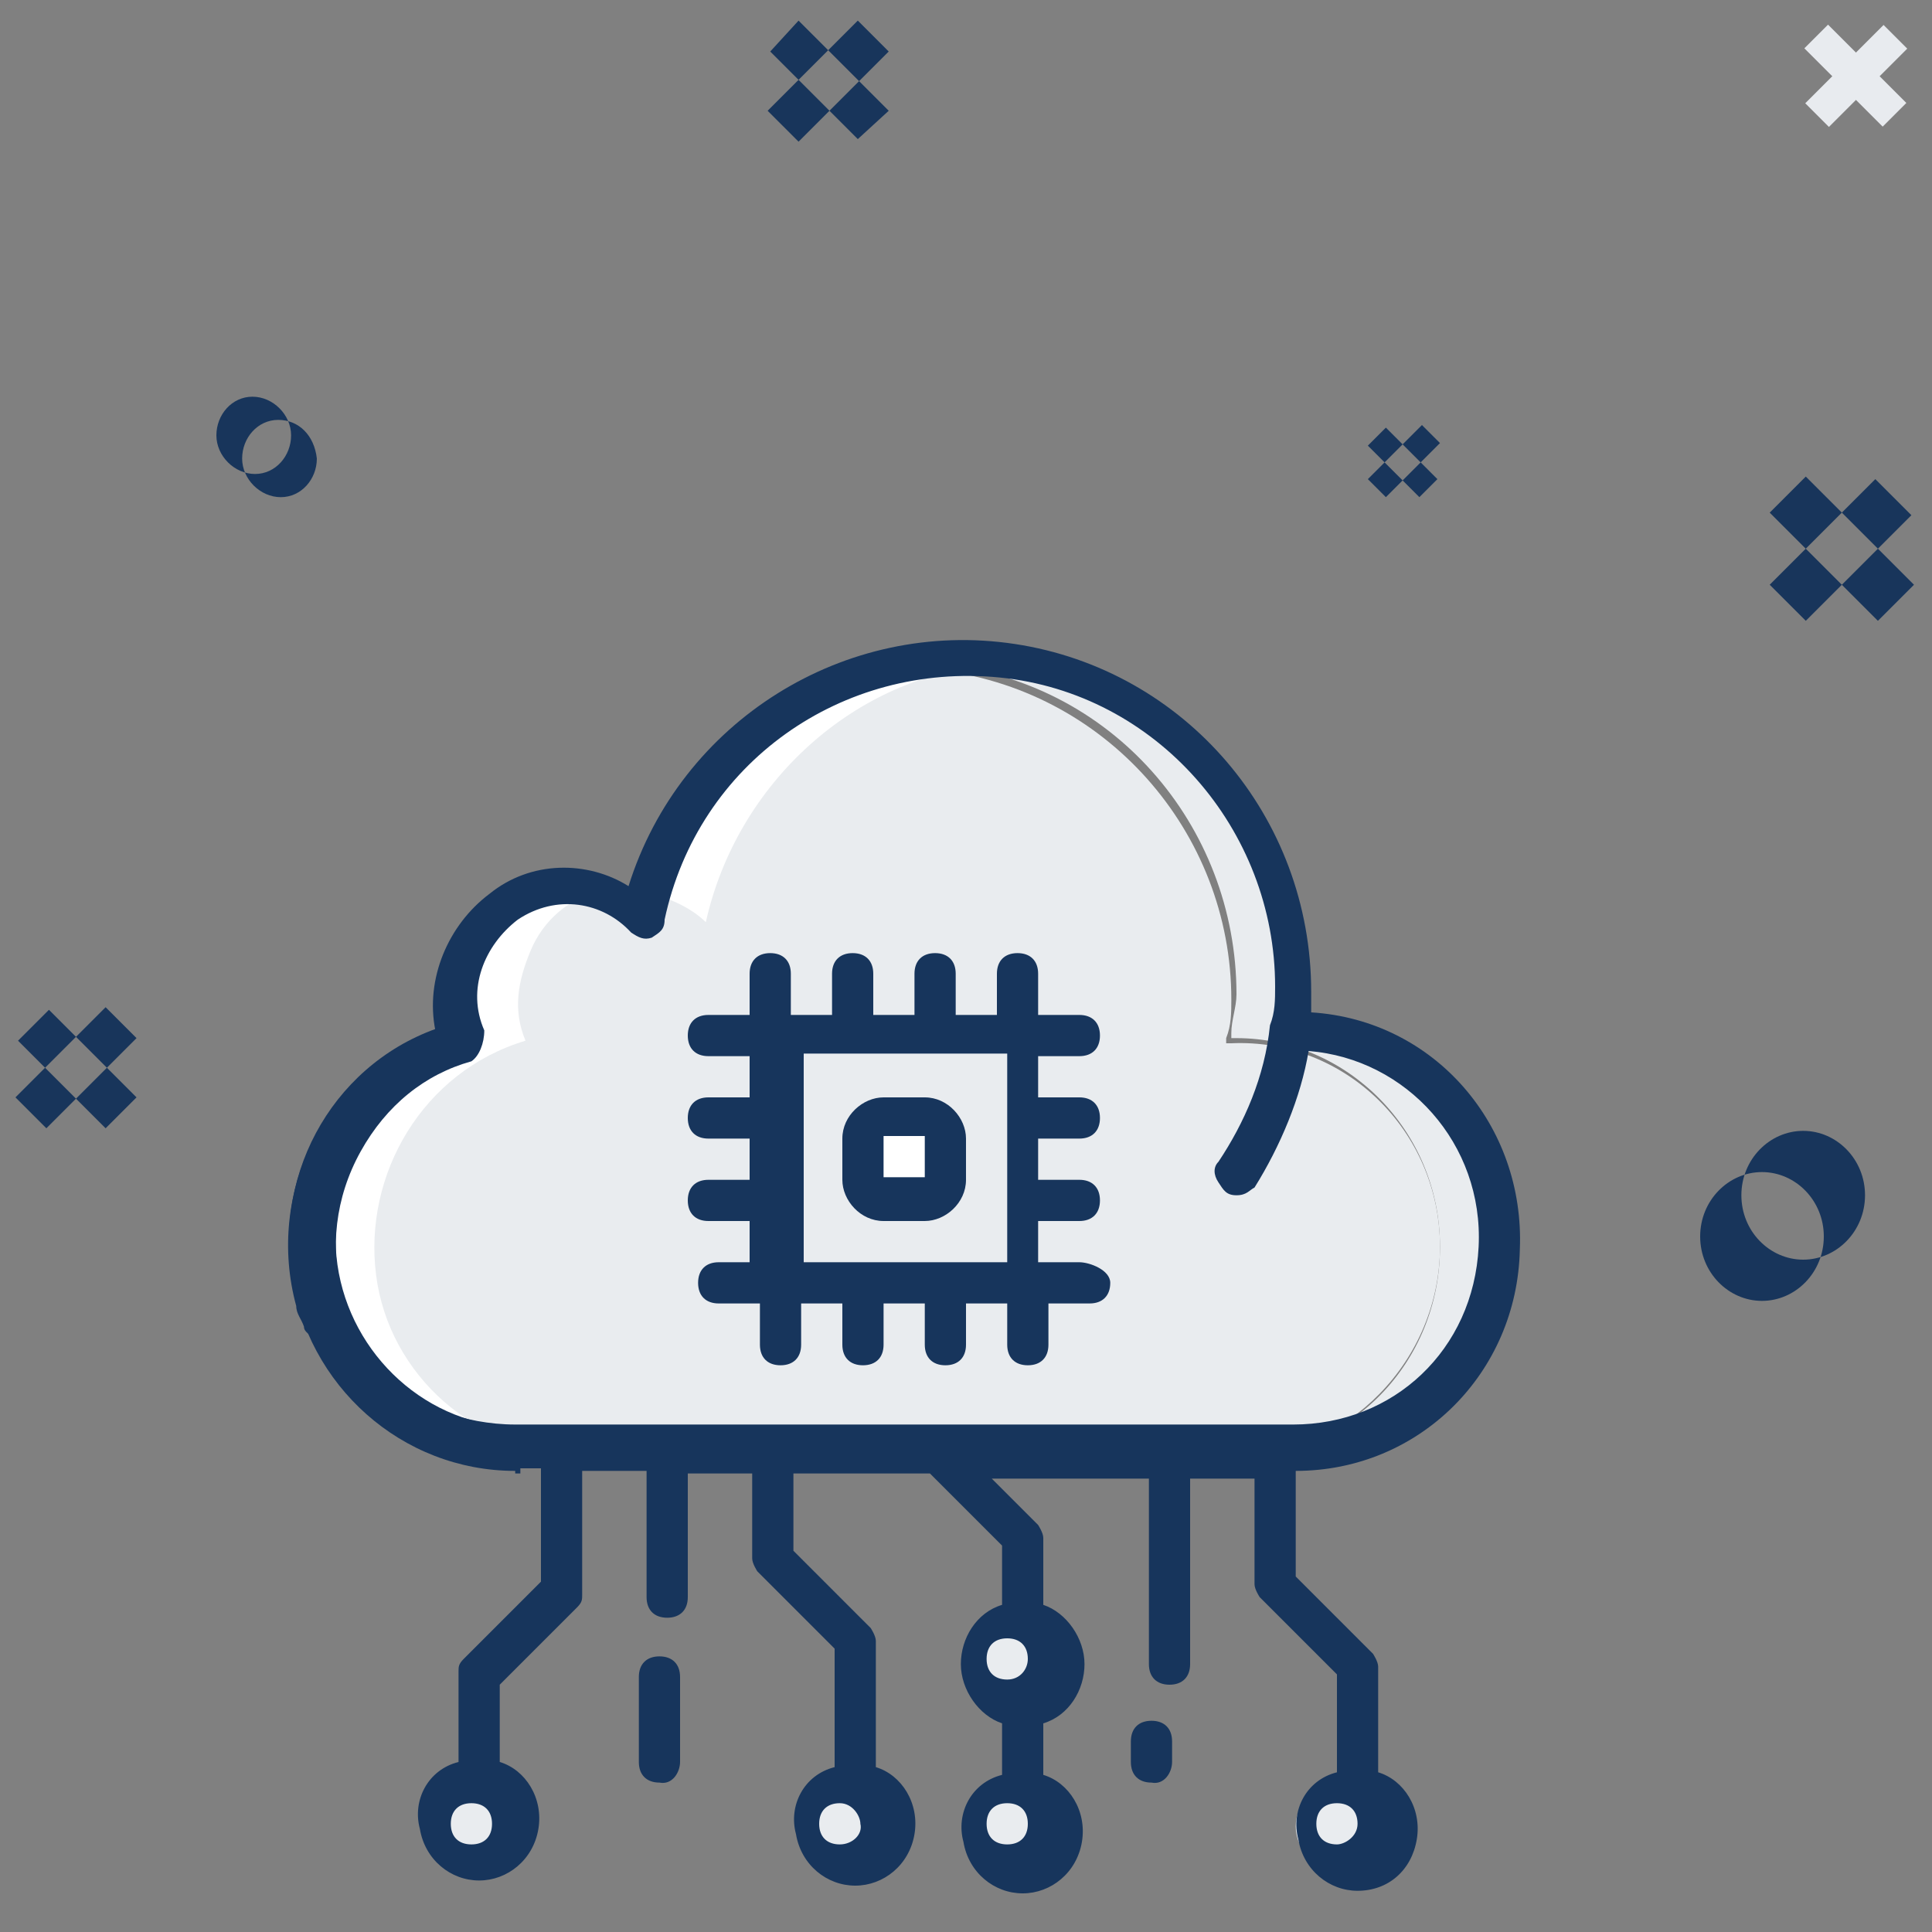 <?xml version="1.0" encoding="utf-8"?>
<!-- Generator: Adobe Illustrator 23.0.1, SVG Export Plug-In . SVG Version: 6.00 Build 0)  -->
<svg version="1.1" baseProfile="tiny" id="Layer_1" xmlns="http://www.w3.org/2000/svg" xmlns:xlink="http://www.w3.org/1999/xlink"
	 x="0px" y="0px" viewBox="0 0 75 75" xml:space="preserve">
<rect x="0" y="0" width="75" height="75" fill="#808080" stroke="none"/>
<path id="Star" fill-rule="evenodd" fill="#18355B" d="M5.3,42.6l-3.4-3.4l-1.2,1.2l3.4,3.4L5.3,42.6z M5.3,40.3l-1.2-1.2l-3.5,3.5
	l1.2,1.2L5.3,40.3z M55.8,18.6l-2-2l-0.7,0.7l2,2L55.8,18.6z M55.9,17.2l-0.7-0.7l-2.1,2.1l0.7,0.7L55.9,17.2z M70,43.9
	c-1.3,0-2.4,1.1-2.4,2.5c0,1.4,1.1,2.5,2.4,2.5c1.3,0,2.4-1.1,2.4-2.5c0,0,0,0,0,0C72.4,45,71.3,43.9,70,43.9L70,43.9z M9.8,15.4
	c-0.8,0-1.4,0.7-1.4,1.5c0,0.8,0.7,1.5,1.5,1.5c0.8,0,1.4-0.7,1.4-1.5C11.3,16.1,10.6,15.4,9.8,15.4z M34.5,4.3L31,0.8L29.9,2
	l3.4,3.4L34.5,4.3z M34.5,2l-1.2-1.2l-3.5,3.5L31,5.5L34.5,2L34.5,2z M72.8,18.6l-4.1,4.1l1.4,1.4l4.1-4.1L72.8,18.6z M70.1,18.5
	l-1.4,1.4l4.2,4.2l1.4-1.4L70.1,18.5z M10.8,16.3c-0.8,0-1.4,0.7-1.4,1.5c0,0.8,0.7,1.5,1.5,1.5c0.8,0,1.4-0.7,1.4-1.5
	C12.2,16.9,11.6,16.3,10.8,16.3z M68.4,45.5c-1.3,0-2.4,1.1-2.4,2.5c0,1.4,1.1,2.5,2.4,2.5c1.3,0,2.4-1.1,2.4-2.5c0,0,0,0,0,0
	C70.8,46.6,69.7,45.5,68.4,45.5L68.4,45.5z"/>
<rect x="69.9" y="2.3" transform="matrix(0.707 -0.707 0.707 0.707 19.034 51.802)" fill-rule="evenodd" fill="#E8EBEF" width="4.3" height="1.3"/>
<rect x="69.9" y="2.3" transform="matrix(0.707 0.707 -0.707 0.707 23.171 -50.089)" fill-rule="evenodd" fill="#E8EBEF" width="4.3" height="1.3"/>
<g transform="translate(-1 -1)">
	<g transform="translate(1 2)">
		<g>
			<ellipse fill="#E9ECEF" cx="18.3" cy="69.9" rx="1.6" ry="1.6"/>
			<ellipse fill="#E9ECEF" cx="51.9" cy="69.9" rx="1.6" ry="1.6"/>
			<ellipse fill="#E9ECEF" cx="32.6" cy="69.9" rx="1.6" ry="1.6"/>
			<ellipse fill="#E9ECEF" cx="39.1" cy="69.9" rx="1.6" ry="1.6"/>
			<ellipse fill="#E9ECEF" cx="39.1" cy="63.5" rx="1.6" ry="1.6"/>
			<path fill="#E9ECEF" d="M58.3,47.4c0,4.4-3.6,8.1-7.9,8.1H48c4.4,0,7.9-3.6,7.9-8.1s-3.6-8.1-7.9-8.1h-0.2v-0.2
				c0-0.5,0.2-1,0.2-1.5c0-6.6-4.9-12.2-11.5-12.8c0.3,0,0.8,0,1.2,0c3.5,0,6.6,1.3,9.1,3.8s3.8,5.8,3.8,9.1c0,0.5,0,1-0.2,1.5v0.2
				h0.2C54.7,39.3,58.2,42.9,58.3,47.4z"/>
		</g>
		<path fill="#E9ECEF" d="M55.9,47.4c0,4.4-3.6,8.1-7.9,8.1H20c-4,0-7.4-3-7.9-6.9c-0.5-4,2-7.7,5.8-8.9c-0.3-1.3-0.3-2.5,0.2-3.6
			c0.5-1.2,1.5-2,2.6-2.3c0.5,0,1-0.2,1.3-0.2c0.3,0,0.7,0,1,0.2c0.8,0.2,1.5,0.7,2.1,1.2c1.2-5.4,5.8-9.6,11.2-10
			c6.6,0.7,11.5,6.3,11.5,12.8c0,0.5,0,1-0.2,1.5v0.2h0.2C52.2,39.3,55.9,42.9,55.9,47.4z"/>
		<g>
			<rect x="29.5" y="38.5" fill="#E9ECEF" width="11.2" height="11.4"/>
			<path fill="#FFFFFF" d="M34.3,42.4h1.6c0.5,0,0.8,0.3,0.8,0.8v1.6c0,0.5-0.3,0.8-0.8,0.8h-1.6c-0.5,0-0.8-0.3-0.8-0.8v-1.6
				C33.5,42.7,33.8,42.4,34.3,42.4z"/>
		</g>
		<g>
			<path fill="#FFFFFF" d="M27.4,34.8c1.2-5.4,5.8-9.6,11.2-10c-0.3,0-0.8,0-1.2,0c-0.3,0-0.8,0-1.2,0c-5.1,0.5-9.4,4-10.9,8.9
				C26.1,33.9,26.9,34.3,27.4,34.8z"/>
			<path fill="#FFFFFF" d="M20,55.4h2.5c-4,0-7.4-3-7.9-6.9s1.8-7.9,5.8-9.1c-0.5-1.2-0.3-2.3,0.2-3.5c0.5-1.2,1.5-2,2.6-2.3h-0.2
				c-0.3,0-0.7-0.2-1-0.2c-0.3,0-0.8,0-1.2,0.2C19.6,34,18.6,34.8,18,36c-0.5,1.2-0.5,2.3-0.2,3.5c-3.8,1.2-6.3,4.9-5.8,8.9
				S16,55.4,20,55.4z"/>
		</g>
	</g>
	<g>
		<path fill="#17355C" d="M21,58.1c-4.4,0-8.1-3.3-8.7-7.7s2.1-8.6,6.4-9.7l0.5,1.5c-3.5,1-5.6,4.4-5.1,7.9c0.5,3.5,3.5,6.3,7.1,6.3
			v1.8H21z"/>
		<g>
			<path fill="#17355C" d="M51.3,58.1c4.8,0,8.6-3.8,8.7-8.6c0.2-4.8-3.3-8.9-8.1-9.2c0-0.3,0-0.5,0-0.8C51.9,32.7,47,27,40.4,26
				c-6.6-1-13,3-15,9.4c-1.6-1-3.8-1-5.4,0.3c-1.6,1.2-2.5,3.3-2.1,5.3c-4.3,1.6-6.6,6.3-5.4,10.7c0,0.3,0.2,0.5,0.3,0.8
				c0,0.2,0.2,0.3,0.5,0.5c0.2,0.2,0.5,0,0.7,0c0.3-0.2,0.5-0.7,0.5-1c-0.2-0.2-0.2-0.5-0.2-0.7c-0.5-1.8-0.3-3.8,0.7-5.6
				c1-1.8,2.5-3,4.3-3.5l0,0l0,0c0.3-0.2,0.5-0.7,0.5-1.2c-0.7-1.6,0-3.3,1.3-4.3c1.5-1,3.3-0.7,4.4,0.5c0.3,0.2,0.5,0.3,0.8,0.2
				c0.3-0.2,0.5-0.3,0.5-0.7c1.3-6.1,6.9-10,13-9.4s10.7,5.9,10.7,12c0,0.5,0,1-0.2,1.5l0,0c-0.2,2-1,3.8-2,5.3
				c-0.2,0.2-0.2,0.5,0,0.8c0.2,0.3,0.3,0.5,0.7,0.5s0.5-0.2,0.7-0.3c1-1.6,1.8-3.5,2.1-5.3c3.8,0.3,6.8,3.6,6.6,7.6
				c-0.2,4-3.3,6.9-7.2,6.9H21c-1,0-2-0.2-2.8-0.5c-0.3-0.2-0.8,0-1,0.3c-0.2,0.2-0.2,0.5,0,0.7c0,0.2,0.2,0.3,0.5,0.5
				c1.2,0.5,2.3,0.7,3.5,0.7H22v4.4l-3,3c-0.2,0.2-0.2,0.3-0.2,0.5v3.5c-1.2,0.3-1.8,1.5-1.5,2.6c0.2,1.2,1.2,2,2.3,2s2.1-0.8,2.3-2
				c0.2-1.2-0.5-2.3-1.5-2.6v-3l3-3c0.2-0.2,0.2-0.3,0.2-0.5v-4.8h2.5V63c0,0.5,0.3,0.8,0.8,0.8c0.5,0,0.8-0.3,0.8-0.8v-4.8h2.5v3.3
				c0,0.2,0.2,0.5,0.2,0.5l3,3v4.6c-1.2,0.3-1.8,1.5-1.5,2.6c0.2,1.2,1.2,2,2.3,2s2.1-0.8,2.3-2c0.2-1.2-0.5-2.3-1.5-2.6v-4.9
				c0-0.2-0.2-0.5-0.2-0.5l-3-3v-3h5.3l2.8,2.8v2.3c-1,0.3-1.6,1.3-1.6,2.3s0.7,2,1.6,2.3v2c-1.2,0.3-1.8,1.5-1.5,2.6
				c0.2,1.2,1.2,2,2.3,2s2.1-0.8,2.3-2c0.2-1.2-0.5-2.3-1.5-2.6v-2c1-0.3,1.6-1.3,1.6-2.3s-0.7-2-1.6-2.3v-2.6
				c0-0.2-0.2-0.5-0.2-0.5l-1.8-1.8h6.1v7.2c0,0.5,0.3,0.8,0.8,0.8c0.5,0,0.8-0.3,0.8-0.8v-7.2h2.5v4.1c0,0.2,0.2,0.5,0.2,0.5l3,3
				v3.8c-1.2,0.3-1.8,1.5-1.5,2.6c0.2,1.2,1.2,2,2.3,2c1.2,0,2.1-0.8,2.3-2s-0.5-2.3-1.5-2.6v-4.1c0-0.2-0.2-0.5-0.2-0.5l-3-3v-3.6
				L51.3,58.1L51.3,58.1z M19.3,72.6c-0.5,0-0.8-0.3-0.8-0.8s0.3-0.8,0.8-0.8c0.5,0,0.8,0.3,0.8,0.8S19.8,72.6,19.3,72.6z
				 M33.6,72.6c-0.5,0-0.8-0.3-0.8-0.8s0.3-0.8,0.8-0.8s0.8,0.5,0.8,0.8C34.5,72.2,34.1,72.6,33.6,72.6z M40.1,72.6
				c-0.5,0-0.8-0.3-0.8-0.8s0.3-0.8,0.8-0.8c0.5,0,0.8,0.3,0.8,0.8S40.6,72.6,40.1,72.6z M40.1,66.2c-0.5,0-0.8-0.3-0.8-0.8
				s0.3-0.8,0.8-0.8c0.5,0,0.8,0.3,0.8,0.8C40.9,65.8,40.6,66.2,40.1,66.2z M52.9,72.6c-0.5,0-0.8-0.3-0.8-0.8s0.3-0.8,0.8-0.8
				c0.5,0,0.8,0.3,0.8,0.8S53.2,72.6,52.9,72.6z"/>
			<path fill="#17355C" d="M15.4,55.6C15.5,55.6,15.5,55.6,15.4,55.6c0.2,0,0.2-0.2,0.3-0.2c0,0,0,0,0.2-0.2C16,55.1,16,55,16,54.6
				c0-0.2,0-0.2,0-0.3c-0.2-0.3-0.3-0.5-0.7-0.5c-0.2,0-0.2,0-0.3,0c-0.2,0-0.2,0-0.3,0.2c-0.2,0.2-0.3,0.3-0.3,0.5s0.2,0.5,0.2,0.7
				C14.9,55.6,15,55.6,15.4,55.6L15.4,55.6z"/>
			<path fill="#17355C" d="M35.3,43.6c-0.8,0-1.6,0.7-1.6,1.6v1.6c0,0.8,0.7,1.6,1.6,1.6h1.6c0.8,0,1.6-0.7,1.6-1.6v-1.6
				c0-0.8-0.7-1.6-1.6-1.6H35.3z M35.3,46.7v-1.6h1.6v1.6H35.3z"/>
			<path fill="#17355C" d="M28.9,50c-0.5,0-0.8,0.3-0.8,0.8c0,0.5,0.3,0.8,0.8,0.8h1.6v1.6c0,0.5,0.3,0.8,0.8,0.8s0.8-0.3,0.8-0.8
				v-1.6h1.6v1.6c0,0.5,0.3,0.8,0.8,0.8s0.8-0.3,0.8-0.8v-1.6h1.6v1.6c0,0.5,0.3,0.8,0.8,0.8c0.5,0,0.8-0.3,0.8-0.8v-1.6h1.6v1.6
				c0,0.5,0.3,0.8,0.8,0.8c0.5,0,0.8-0.3,0.8-0.8v-1.6h1.6c0.5,0,0.8-0.3,0.8-0.8c0-0.5-0.8-0.8-1.2-0.8h-1.6v-1.6h1.6
				c0.5,0,0.8-0.3,0.8-0.8s-0.3-0.8-0.8-0.8h-1.6v-1.6h1.6c0.5,0,0.8-0.3,0.8-0.8s-0.3-0.8-0.8-0.8h-1.6v-1.6h1.6
				c0.5,0,0.8-0.3,0.8-0.8c0-0.5-0.3-0.8-0.8-0.8h-1.6v-1.6c0-0.5-0.3-0.8-0.8-0.8c-0.5,0-0.8,0.3-0.8,0.8v1.6h-1.6v-1.6
				c0-0.5-0.3-0.8-0.8-0.8c-0.5,0-0.8,0.3-0.8,0.8v1.6h-1.6v-1.6c0-0.5-0.3-0.8-0.8-0.8s-0.8,0.3-0.8,0.8v1.6h-1.6v-1.6
				c0-0.5-0.3-0.8-0.8-0.8c-0.5,0-0.8,0.3-0.8,0.8v1.6h-1.6c-0.5,0-0.8,0.3-0.8,0.8c0,0.5,0.3,0.8,0.8,0.8h1.6v1.6h-1.6
				c-0.5,0-0.8,0.3-0.8,0.8s0.3,0.8,0.8,0.8h1.6v1.6h-1.6c-0.5,0-0.8,0.3-0.8,0.8s0.3,0.8,0.8,0.8h1.6V50H28.9z M40.1,50h-7.9v-8.1
				h7.9V50z"/>
			<path fill="#17355C" d="M27.4,69.4v-3.3c0-0.5-0.3-0.8-0.8-0.8c-0.5,0-0.8,0.3-0.8,0.8v3.3c0,0.5,0.3,0.8,0.8,0.8
				C27.1,70.3,27.4,69.8,27.4,69.4z"/>
			<path fill="#17355C" d="M46.5,69.4v-0.8c0-0.5-0.3-0.8-0.8-0.8c-0.5,0-0.8,0.3-0.8,0.8v0.8c0,0.5,0.3,0.8,0.8,0.8
				C46.2,70.3,46.5,69.8,46.5,69.4z"/>
		</g>
	</g>
</g>
</svg>

